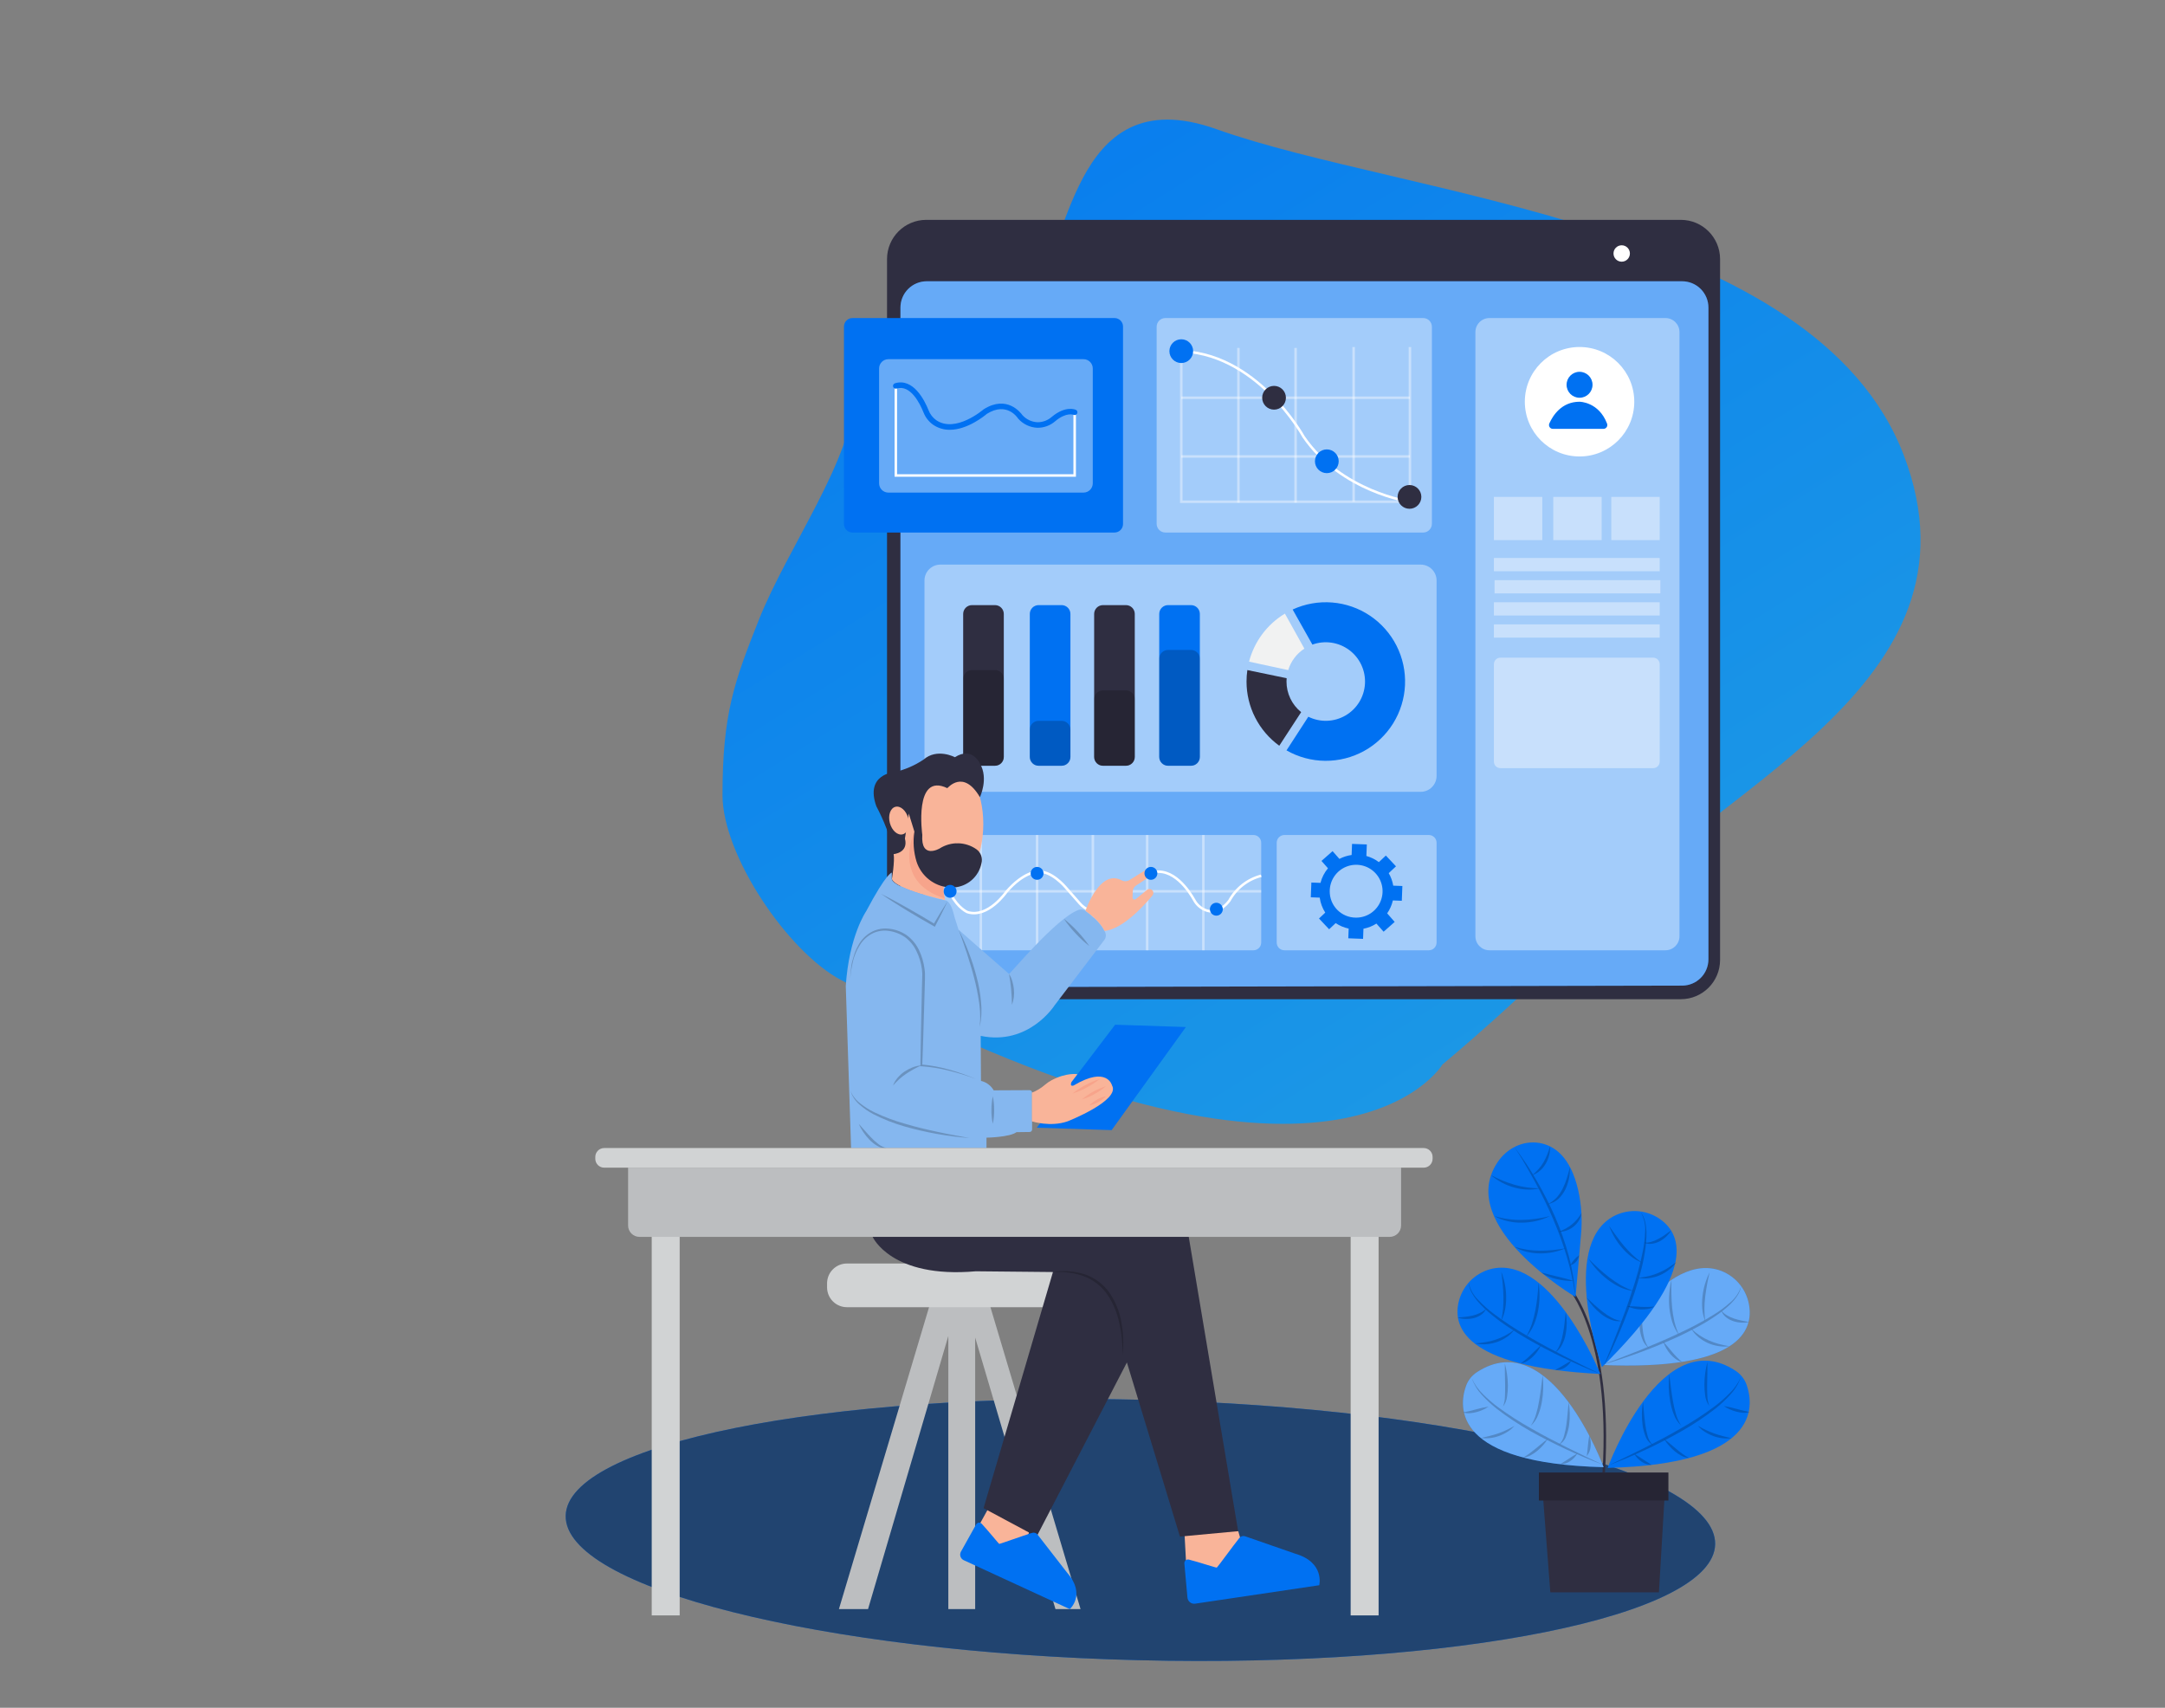 <?xml version="1.0" encoding="UTF-8"?> <svg xmlns="http://www.w3.org/2000/svg" width="866" height="683" viewBox="0 0 866 683" fill="none"><rect x="0" y="0" width="866" height="683" fill="#808080" stroke="none"/> <path d="M455.229 663.977C328.263 660.839 225.757 634.983 226.276 606.226C226.795 577.47 330.142 556.702 457.108 559.84C584.074 562.978 686.579 588.834 686.06 617.591C685.541 646.347 582.194 667.115 455.229 663.977Z" fill="#0071F2"></path> <path opacity="0.7" d="M455.229 663.977C328.263 660.839 225.757 634.983 226.276 606.226C226.795 577.47 330.142 556.702 457.108 559.84C584.074 562.978 686.579 588.834 686.06 617.591C685.541 646.347 582.194 667.115 455.229 663.977Z" fill="#30313A"></path> <path d="M761.527 182.086C796.921 274.864 682.647 315.883 633.744 372.212C613.764 395.226 576.962 425.751 576.962 425.751C576.962 425.751 534.727 497.244 336.5 392C315.179 380.774 289 342.095 289 318C289 285.5 293.687 272.745 303.5 248C315 219 341.5 183 341.5 158C341.5 131.515 367.5 138 367.5 105.5C367.5 73 336.193 140.866 412.5 111.5C428.769 105.32 426.563 30.259 486.565 51.655C561.729 78.458 726.133 89.308 761.527 182.086Z" fill="url(#paint0_linear_15_316)"></path> <path d="M668.51 104.66C666.699 104.66 665.23 103.192 665.23 101.38C665.23 99.569 666.699 98.1 668.51 98.1C670.322 98.1 671.79 99.569 671.79 101.38C671.79 103.192 670.322 104.66 668.51 104.66Z" fill="white"></path> <path d="M658.72 104.66C656.909 104.66 655.44 103.192 655.44 101.38C655.44 99.569 656.909 98.1 658.72 98.1C660.531 98.1 662 99.569 662 101.38C662 103.192 660.531 104.66 658.72 104.66Z" fill="white"></path> <path d="M370.51 87.93H672.33C681.001 87.93 688.03 94.959 688.03 103.63V383.92C688.03 392.591 681.001 399.62 672.33 399.62H370.51C361.839 399.62 354.81 392.591 354.81 383.92V103.63C354.81 94.959 361.839 87.93 370.51 87.93Z" fill="#2F2E41"></path> <path d="M370.76 394.81L672.87 394.19C675.657 394.185 678.327 393.074 680.296 391.102C682.264 389.129 683.37 386.457 683.37 383.67V123C683.369 121.612 683.093 120.237 682.558 118.956C682.023 117.675 681.24 116.513 680.253 115.536C679.267 114.559 678.097 113.786 676.811 113.264C675.525 112.741 674.148 112.478 672.76 112.49H370.7C367.912 112.49 365.237 113.597 363.265 115.568C361.292 117.538 360.183 120.212 360.18 123V384.29C360.18 385.676 360.454 387.049 360.986 388.33C361.519 389.61 362.299 390.772 363.282 391.75C364.266 392.728 365.432 393.501 366.716 394.026C367.999 394.552 369.373 394.818 370.76 394.81Z" fill="#0071F2"></path> <path opacity="0.4" d="M370.76 394.81L672.87 394.19C675.657 394.185 678.327 393.074 680.296 391.102C682.264 389.129 683.37 386.457 683.37 383.67V123C683.369 121.612 683.093 120.237 682.558 118.956C682.023 117.675 681.24 116.513 680.253 115.536C679.267 114.559 678.097 113.786 676.811 113.264C675.525 112.741 674.148 112.478 672.76 112.49H370.7C367.912 112.49 365.237 113.597 363.265 115.568C361.292 117.538 360.183 120.212 360.18 123V384.29C360.18 385.676 360.454 387.049 360.986 388.33C361.519 389.61 362.299 390.772 363.282 391.75C364.266 392.728 365.432 393.501 366.716 394.026C367.999 394.552 369.373 394.818 370.76 394.81Z" fill="white"></path> <path d="M648.68 104.66C646.868 104.66 645.4 103.192 645.4 101.38C645.4 99.569 646.868 98.1 648.68 98.1C650.491 98.1 651.96 99.569 651.96 101.38C651.96 103.192 650.491 104.66 648.68 104.66Z" fill="white"></path> <path opacity="0.4" d="M595.77 127.2H666.18C669.278 127.2 671.79 129.712 671.79 132.81V374.45C671.79 377.548 669.278 380.06 666.18 380.06H595.77C592.672 380.06 590.16 377.548 590.16 374.45V132.81C590.16 129.712 592.672 127.2 595.77 127.2Z" fill="white"></path> <path d="M631.82 182.56C619.73 182.56 609.93 172.76 609.93 160.67C609.93 148.581 619.73 138.78 631.82 138.78C643.909 138.78 653.71 148.581 653.71 160.67C653.71 172.76 643.909 182.56 631.82 182.56Z" fill="white"></path> <path d="M631.82 159.08C628.954 159.08 626.63 156.756 626.63 153.89C626.63 151.024 628.954 148.7 631.82 148.7C634.686 148.7 637.01 151.024 637.01 153.89C637.01 156.756 634.686 159.08 631.82 159.08Z" fill="#0071F2"></path> <path d="M641.38 171.52H621.15C620.893 171.522 620.64 171.459 620.413 171.338C620.187 171.217 619.994 171.041 619.853 170.826C619.712 170.611 619.626 170.365 619.605 170.109C619.584 169.852 619.627 169.595 619.73 169.36C621.14 166.2 624.64 160.67 631.82 160.67C631.82 160.67 639.47 160.67 642.82 169.4C642.913 169.635 642.947 169.889 642.919 170.14C642.891 170.391 642.803 170.632 642.661 170.841C642.519 171.05 642.328 171.221 642.105 171.339C641.881 171.458 641.633 171.52 641.38 171.52Z" fill="#0071F2"></path> <path opacity="0.4" d="M644.52 198.73H663.88V216.01H644.52V198.73Z" fill="white"></path> <path opacity="0.4" d="M597.56 223.16H663.88V228.46H597.56V223.16Z" fill="white"></path> <path opacity="0.4" d="M597.82 232.02H664.14V237.32H597.82V232.02Z" fill="white"></path> <path opacity="0.4" d="M597.56 240.87H663.88V246.17H597.56V240.87Z" fill="white"></path> <path opacity="0.4" d="M597.56 249.72H663.88V255.02H597.56V249.72Z" fill="white"></path> <path opacity="0.4" d="M600.16 263.03H661.28C662.716 263.03 663.88 264.194 663.88 265.63V304.61C663.88 306.046 662.716 307.21 661.28 307.21H600.16C598.724 307.21 597.56 306.046 597.56 304.61V265.63C597.56 264.194 598.724 263.03 600.16 263.03Z" fill="white"></path> <path opacity="0.4" d="M621.3 198.73H640.66V216.01H621.3V198.73Z" fill="white"></path> <path opacity="0.4" d="M597.56 198.73H616.92V216.01H597.56V198.73Z" fill="white"></path> <path opacity="0.4" d="M466.15 127.2H569.27C571.197 127.2 572.76 128.762 572.76 130.69V209.49C572.76 211.417 571.197 212.98 569.27 212.98H466.15C464.223 212.98 462.66 211.417 462.66 209.49V130.69C462.66 128.762 464.223 127.2 466.15 127.2Z" fill="white"></path> <path opacity="0.4" d="M563.97 138.79V200.66H472.51V138.79" stroke="white" stroke-miterlimit="10"></path> <path d="M563.97 200.66C563.97 200.66 536.57 196.79 521.42 174.66C521.42 174.66 502.42 140.04 470.42 140.47" stroke="white" stroke-miterlimit="10"></path> <path opacity="0.4" d="M541.46 138.79V200.66" stroke="white" stroke-miterlimit="10"></path> <path opacity="0.4" d="M518.24 139.15V201.02" stroke="white" stroke-miterlimit="10"></path> <path opacity="0.4" d="M495.37 139.15V201.02" stroke="white" stroke-miterlimit="10"></path> <path opacity="0.4" d="M563.97 159.08H472.51" stroke="white" stroke-miterlimit="10"></path> <path opacity="0.4" d="M563.97 182.56H472.51" stroke="white" stroke-miterlimit="10"></path> <path d="M340.99 127.2H445.81C447.688 127.2 449.21 128.722 449.21 130.6V209.58C449.21 211.458 447.688 212.98 445.81 212.98H340.99C339.112 212.98 337.59 211.458 337.59 209.58V130.6C337.59 128.722 339.112 127.2 340.99 127.2Z" fill="#0071F2"></path> <path opacity="0.4" d="M355.35 143.65H433.4C435.449 143.65 437.11 145.311 437.11 147.36V193.3C437.11 195.349 435.449 197.01 433.4 197.01H355.35C353.301 197.01 351.64 195.349 351.64 193.3V147.36C351.64 145.311 353.301 143.65 355.35 143.65Z" fill="white"></path> <path d="M429.87 164.91V190.17H358.33V154.33" stroke="white" stroke-miterlimit="10"></path> <path d="M379.92 171.89C387.06 171.89 393.92 166.22 394.76 165.51C402.76 160.51 407.04 167.08 407.22 167.36C407.261 167.421 407.308 167.478 407.36 167.53C408.32 168.591 409.48 169.451 410.775 170.06C412.069 170.669 413.471 171.016 414.9 171.08C417.544 171.129 420.111 170.192 422.1 168.45C426.54 164.72 429.38 165.89 429.4 165.9C429.665 166.025 429.969 166.039 430.245 165.939C430.52 165.84 430.745 165.635 430.87 165.37C430.995 165.105 431.009 164.801 430.909 164.525C430.81 164.25 430.605 164.025 430.34 163.9C430.18 163.82 426.27 162.07 420.68 166.75C419.106 168.127 417.082 168.881 414.99 168.87C412.698 168.761 410.541 167.751 408.99 166.06C408.28 165.06 402.78 157.83 393.49 163.68L393.36 163.78C393.25 163.87 382.24 173.32 374.51 168.06C373.107 167.062 372.031 165.67 371.42 164.06C369.82 160.06 365.3 151.06 357.98 153.29C357.841 153.333 357.713 153.402 357.601 153.495C357.489 153.587 357.397 153.701 357.329 153.829C357.261 153.957 357.22 154.097 357.206 154.241C357.192 154.386 357.207 154.531 357.25 154.67C357.293 154.808 357.362 154.937 357.455 155.049C357.547 155.161 357.661 155.253 357.789 155.321C357.917 155.389 358.057 155.43 358.202 155.444C358.346 155.458 358.491 155.443 358.63 155.4C364.21 153.68 368 161.46 369.38 164.89C370.153 166.905 371.507 168.645 373.27 169.89C375.229 171.222 377.551 171.921 379.92 171.89Z" fill="#0071F2"></path> <path opacity="0.4" d="M376.15 225.81H568.27C571.783 225.81 574.63 228.658 574.63 232.17V310.32C574.63 313.833 571.783 316.68 568.27 316.68H376.15C372.637 316.68 369.79 313.833 369.79 310.32V232.17C369.79 228.658 372.637 225.81 376.15 225.81Z" fill="white"></path> <path d="M514.66 271.25C514.66 271.68 514.6 272.13 514.6 272.57C514.598 274.92 515.124 277.241 516.138 279.361C517.152 281.481 518.629 283.346 520.46 284.82L511.71 298.25C507.652 295.31 504.348 291.45 502.071 286.986C499.794 282.522 498.608 277.581 498.61 272.57C498.614 271.038 498.724 269.507 498.94 267.99L514.66 271.25Z" fill="#2F2E41"></path> <path d="M499.62 264.62C501.711 256.591 506.857 249.697 513.96 245.41L521.75 259.41C518.652 261.425 516.362 264.466 515.28 268L499.62 264.62Z" fill="#F1F2F2"></path> <path d="M467.22 242.01H476.41C478.36 242.01 479.94 243.59 479.94 245.54V302.73C479.94 304.68 478.36 306.26 476.41 306.26H467.22C465.27 306.26 463.69 304.68 463.69 302.73V245.54C463.69 243.59 465.27 242.01 467.22 242.01Z" fill="#0071F2"></path> <path opacity="0.2" d="M467.22 259.94H476.41C478.36 259.94 479.94 261.52 479.94 263.47V302.72C479.94 304.67 478.36 306.25 476.41 306.25H467.22C465.27 306.25 463.69 304.67 463.69 302.72V263.47C463.69 261.52 465.27 259.94 467.22 259.94Z" fill="black"></path> <path d="M441.19 242.01H450.38C452.33 242.01 453.91 243.59 453.91 245.54V302.73C453.91 304.68 452.33 306.26 450.38 306.26H441.19C439.24 306.26 437.66 304.68 437.66 302.73V245.54C437.66 243.59 439.24 242.01 441.19 242.01Z" fill="#2F2E41"></path> <path opacity="0.2" d="M441.19 276.12H450.38C452.33 276.12 453.91 277.701 453.91 279.65V302.72C453.91 304.67 452.33 306.25 450.38 306.25H441.19C439.24 306.25 437.66 304.67 437.66 302.72V279.65C437.66 277.701 439.24 276.12 441.19 276.12Z" fill="black"></path> <path d="M415.45 242.01H424.64C426.59 242.01 428.17 243.59 428.17 245.54V302.73C428.17 304.68 426.59 306.26 424.64 306.26H415.45C413.5 306.26 411.92 304.68 411.92 302.73V245.54C411.92 243.59 413.5 242.01 415.45 242.01Z" fill="#0071F2"></path> <path opacity="0.2" d="M415.45 288.29H424.64C426.59 288.29 428.17 289.87 428.17 291.82V302.73C428.17 304.68 426.59 306.26 424.64 306.26H415.45C413.5 306.26 411.92 304.68 411.92 302.73V291.82C411.92 289.87 413.5 288.29 415.45 288.29Z" fill="black"></path> <path d="M388.8 242.01H397.99C399.94 242.01 401.52 243.59 401.52 245.54V302.73C401.52 304.68 399.94 306.26 397.99 306.26H388.8C386.85 306.26 385.27 304.68 385.27 302.73V245.54C385.27 243.59 386.85 242.01 388.8 242.01Z" fill="#2F2E41"></path> <path opacity="0.2" d="M388.8 267.99H397.99C399.94 267.99 401.52 269.57 401.52 271.52V302.73C401.52 304.68 399.94 306.26 397.99 306.26H388.8C386.85 306.26 385.27 304.68 385.27 302.73V271.52C385.27 269.57 386.85 267.99 388.8 267.99Z" fill="black"></path> <path opacity="0.4" d="M513.78 333.95H571.53C573.242 333.95 574.63 335.338 574.63 337.05V376.96C574.63 378.672 573.242 380.06 571.53 380.06H513.78C512.068 380.06 510.68 378.672 510.68 376.96V337.05C510.68 335.338 512.068 333.95 513.78 333.95Z" fill="white"></path> <path opacity="0.4" d="M372.89 333.95H501.38C503.092 333.95 504.48 335.338 504.48 337.05V376.96C504.48 378.672 503.092 380.06 501.38 380.06H372.89C371.178 380.06 369.79 378.672 369.79 376.96V337.05C369.79 335.338 371.178 333.95 372.89 333.95Z" fill="white"></path> <path d="M504.48 350.26C501.796 350.959 499.283 352.2 497.095 353.906C494.908 355.612 493.092 357.747 491.76 360.18C491.76 360.18 486.28 368.18 479.51 362.31C478.786 361.659 478.181 360.888 477.72 360.03C475.8 356.58 469.23 346.32 460.35 349.08C460.35 349.08 452.8 349.79 448.35 358.29C448.35 358.29 443.69 367.06 436.02 364.2C434.389 363.565 432.943 362.534 431.81 361.2L426.16 354.77C426.16 354.77 420.49 348.05 415.06 348.64C415.06 348.64 409.51 348.59 402.54 356.7C402.54 356.7 395.22 367.38 386.96 364.79C386.96 364.79 383.21 363.21 380.41 357.79C380.051 357.073 379.654 356.375 379.22 355.7C377.59 353.23 373.67 347.94 369.86 347.84" stroke="white" stroke-miterlimit="10"></path> <path opacity="0.4" d="M504.48 356.48H369.8" stroke="white" stroke-miterlimit="10"></path> <path opacity="0.4" d="M481.35 333.95V380.06" stroke="white" stroke-miterlimit="10"></path> <path opacity="0.4" d="M458.87 333.95V380.06" stroke="white" stroke-miterlimit="10"></path> <path opacity="0.4" d="M437.14 333.95V380.06" stroke="white" stroke-miterlimit="10"></path> <path opacity="0.4" d="M414.84 333.95V380.06" stroke="white" stroke-miterlimit="10"></path> <path opacity="0.4" d="M392.33 333.95V380.06" stroke="white" stroke-miterlimit="10"></path> <path d="M527.89 359L524.32 358.87L524.55 352.96L528.19 353.1C528.742 350.954 529.767 348.958 531.19 347.26L528.59 344.32L533.03 340.41L535.76 343.51C537.287 342.71 538.942 342.182 540.65 341.95L540.82 337.51L546.73 337.73L546.55 342.34C548.357 342.837 550.054 343.672 551.55 344.8L554.34 342.17L558.4 346.48L555.49 349.21C556.384 350.757 556.996 352.45 557.3 354.21L560.95 354.35L560.72 360.26L557.15 360.12C556.725 361.969 555.951 363.721 554.87 365.28L557.87 368.72L553.44 372.63L550.57 369.38C548.985 370.388 547.224 371.087 545.38 371.44L545.23 375.49L539.32 375.27L539.47 371.38C537.613 370.989 535.847 370.246 534.27 369.19L531.65 371.65L527.6 367.35L530.1 364.99C528.937 363.177 528.183 361.133 527.89 359ZM542.26 367C544.359 367.04 546.421 366.454 548.186 365.317C549.95 364.18 551.336 362.543 552.167 360.615C552.998 358.688 553.236 356.557 552.851 354.493C552.466 352.43 551.475 350.528 550.005 349.03C548.535 347.531 546.652 346.504 544.597 346.08C542.541 345.656 540.406 345.853 538.463 346.647C536.519 347.441 534.857 348.795 533.686 350.537C532.516 352.28 531.89 354.331 531.89 356.43C531.877 357.805 532.135 359.169 532.649 360.444C533.163 361.72 533.923 362.881 534.886 363.863C535.849 364.844 536.996 365.627 538.261 366.165C539.526 366.703 540.885 366.987 542.26 367Z" fill="#0071F2"></path> <path d="M395.39 520.15L432.22 643.54H422.18L390.07 534.95V643.54H379.33V534.32L347.22 643.54H335.57L372.41 520.15H395.39Z" fill="#BCBEC0"></path> <path d="M439.72 367.15C438.295 367.15 437.14 365.995 437.14 364.57C437.14 363.145 438.295 361.99 439.72 361.99C441.145 361.99 442.3 363.145 442.3 364.57C442.3 365.995 441.145 367.15 439.72 367.15Z" fill="#0071F2"></path> <path d="M540.26 490.21H551.44V646.07H540.26V490.21Z" fill="#D1D3D4"></path> <path d="M260.69 490.21H271.87V646.07H260.69V490.21Z" fill="#D1D3D4"></path> <path d="M474.36 410.75L446.05 409.83L414.71 451.02L444.66 451.98L474.36 410.75Z" fill="#0071F2"></path> <path d="M356.76 351.59C358.29 355.73 378.12 360.1 378.12 360.1C378.04 359.84 377.95 359.57 377.88 359.32C377.481 357.784 377.329 356.194 377.43 354.61C371.947 349.631 368.422 342.858 367.49 335.51C367.11 333.086 367.002 330.628 367.17 328.18L362.04 319.97L353.21 320.79L359.35 336.5L357.46 341.58C357.96 344.48 356.76 351.59 356.76 351.59Z" fill="#F9B499"></path> <path d="M377.87 359.32C377.471 357.784 377.319 356.194 377.42 354.61C371.937 349.631 368.412 342.858 367.48 335.51L365.77 332.61C365.77 332.61 356.3 352.43 377.87 359.32Z" fill="#F7A48B"></path> <path d="M392.28 414.29C411.52 418.29 421.8 402.13 421.8 402.13L441.76 375.89C442.06 375.496 442.255 375.032 442.325 374.542C442.395 374.052 442.338 373.552 442.16 373.09C440.7 369.3 436.31 365.82 434.16 364.31C433.769 364.028 433.316 363.845 432.839 363.775C432.362 363.705 431.875 363.752 431.42 363.91C422.36 367.24 403.93 389.72 403.59 389.5C403.25 389.28 383.41 371.79 383.41 371.79L381.75 366.59C380.22 359.74 378.09 360.1 378.09 360.1C378.09 360.1 357.55 355.49 356.72 351.6V349C356.72 349 354.72 348.88 346.45 364.47C346.45 364.47 339.6 374.38 338.31 394.34L340.43 459.15H394.6V455C394.6 455 403.89 454.84 406.6 452.8L411.84 452.73C412.105 452.73 412.36 452.625 412.547 452.437C412.735 452.25 412.84 451.995 412.84 451.73V437C412.84 436.735 412.735 436.48 412.547 436.293C412.36 436.105 412.105 436 411.84 436L397.48 436.07C396.937 435.124 396.205 434.3 395.329 433.649C394.453 432.999 393.453 432.536 392.39 432.29L392.28 414.29Z" fill="#85B7EF"></path> <path opacity="0.2" d="M425.57 367.5C426.968 369.565 428.533 371.512 430.25 373.32C431.937 375.169 433.78 376.869 435.76 378.4C432.93 374.285 429.506 370.612 425.6 367.5H425.57Z" fill="black"></path> <path opacity="0.2" d="M403.61 389.5C403.96 391.6 404.28 393.62 404.46 395.67C404.56 396.67 404.63 397.72 404.67 398.75C404.71 399.78 404.73 400.82 404.79 401.89C405.531 399.867 405.791 397.7 405.55 395.56C405.454 394.495 405.246 393.442 404.93 392.42C404.639 391.386 404.194 390.401 403.61 389.5Z" fill="black"></path> <path opacity="0.2" d="M383.43 371.79C384.01 373.37 384.61 374.94 385.14 376.53C385.67 378.12 386.26 379.7 386.77 381.29C387.77 384.49 388.77 387.68 389.61 390.93C390.465 394.159 391.133 397.434 391.61 400.74C391.76 401.56 391.82 402.39 391.9 403.22C391.994 404.05 392.045 404.885 392.05 405.72C392.05 406.56 392.14 407.4 392.05 408.23C391.96 409.06 391.93 409.9 391.89 410.75C392.593 407.432 392.768 404.023 392.41 400.65C392.108 397.271 391.513 393.925 390.63 390.65C389.787 387.378 388.752 384.16 387.53 381.01C386.352 377.856 384.983 374.777 383.43 371.79Z" fill="black"></path> <path opacity="0.2" d="M379.02 360.46C378.027 361.993 377.06 363.537 376.12 365.09C375.19 366.66 374.24 368.21 373.33 369.78L373.99 369.6C370.47 367.44 366.9 365.36 363.31 363.32C361.52 362.32 359.7 361.32 357.88 360.32C356.06 359.32 354.23 358.4 352.37 357.48C354.08 358.65 355.8 359.8 357.55 360.89C359.3 361.98 361.03 363.11 362.8 364.17C366.34 366.31 369.89 368.4 373.5 370.41L373.94 370.65L374.16 370.23C375.01 368.62 375.82 366.99 376.65 365.37C377.48 363.75 378.26 362.12 379.02 360.46Z" fill="black"></path> <path opacity="0.2" d="M397.12 438.45C396.735 440.261 396.55 442.109 396.57 443.96C396.545 445.811 396.729 447.66 397.12 449.47C397.511 447.66 397.695 445.811 397.67 443.96C397.69 442.109 397.505 440.261 397.12 438.45Z" fill="black"></path> <path opacity="0.2" d="M390.33 431.53C386.874 430.039 383.319 428.789 379.69 427.79C376.056 426.757 372.333 426.067 368.57 425.73L368.91 426.1C369.1 420.96 369.3 415.82 369.43 410.68L369.89 395.24L369.99 391.39V389.45C369.99 388.76 369.9 388.12 369.81 387.45C369.478 384.835 368.721 382.292 367.57 379.92C366.425 377.523 364.687 375.458 362.52 373.92C360.301 372.444 357.738 371.569 355.08 371.38C352.686 371.184 350.29 371.733 348.22 372.95C346.189 374.154 344.517 375.881 343.38 377.95C342.796 378.953 342.304 380.008 341.91 381.1C341.54 382.19 341.24 383.31 340.91 384.43C340.58 385.55 340.48 386.7 340.35 387.84L340.08 391.28L340.51 387.86C340.68 386.73 340.96 385.62 341.19 384.5C341.42 383.38 341.84 382.31 342.24 381.25C342.666 380.206 343.184 379.202 343.79 378.25C344.923 376.304 346.552 374.692 348.51 373.58C350.452 372.499 352.677 372.032 354.89 372.24C357.394 372.475 359.8 373.331 361.89 374.73C363.918 376.198 365.536 378.16 366.59 380.43C367.699 382.686 368.432 385.108 368.76 387.6C368.847 388.217 368.9 388.838 368.92 389.46L368.87 391.38L368.77 395.23L368.43 410.66C368.3 415.8 368.23 420.94 368.16 426.09V426.44H368.51C372.238 426.702 375.935 427.291 379.56 428.2C383.214 429.09 386.811 430.202 390.33 431.53Z" fill="black"></path> <path opacity="0.2" d="M368.55 426.1C367.34 426.184 366.15 426.45 365.02 426.89C363.885 427.329 362.802 427.893 361.79 428.57C360.782 429.259 359.87 430.079 359.08 431.01C358.281 431.929 357.651 432.982 357.22 434.12C358.05 433.25 358.81 432.37 359.69 431.61C360.551 430.839 361.463 430.128 362.42 429.48C364.361 428.178 366.412 427.047 368.55 426.1Z" fill="black"></path> <path opacity="0.2" d="M387.89 455.14C385.71 454.76 383.53 454.39 381.36 453.96C379.19 453.53 377.03 453.13 374.87 452.65C370.56 451.72 366.26 450.72 362.05 449.44C357.817 448.269 353.695 446.729 349.73 444.84C347.757 443.899 345.898 442.734 344.19 441.37C342.42 440.055 341.038 438.286 340.19 436.25C340.849 438.399 342.104 440.317 343.81 441.78C345.495 443.257 347.344 444.535 349.32 445.59C353.297 447.627 357.464 449.271 361.76 450.5C366.04 451.719 370.379 452.72 374.76 453.5C379.105 454.275 383.488 454.822 387.89 455.14Z" fill="black"></path> <path opacity="0.2" d="M343.52 449.47C344.01 450.657 344.627 451.786 345.36 452.84C346.082 453.908 346.895 454.912 347.79 455.84C348.694 456.781 349.723 457.592 350.85 458.25C351.967 458.972 353.297 459.29 354.62 459.15C353.411 458.868 352.283 458.314 351.32 457.53C350.342 456.785 349.425 455.963 348.58 455.07C346.83 453.3 345.24 451.37 343.52 449.47Z" fill="black"></path> <path d="M412.76 448.48C412.76 448.48 420.17 450.86 427.01 448.48C427.01 448.48 448.21 440.17 444.82 434.12C444.82 434.12 442.9 426.12 429.47 434.12C429.47 434.12 427.79 434.8 428.56 432.79L430.98 429.61C430.98 429.61 426.65 428.84 420.58 432.06C419.652 432.562 418.781 433.162 417.98 433.85C416.437 435.197 414.671 436.263 412.76 437V448.48Z" fill="#F9B499"></path> <path d="M439.91 431.53C437.927 432.144 436.011 432.954 434.19 433.95C432.35 434.905 430.611 436.044 429 437.35C430.982 436.739 432.896 435.925 434.71 434.92C436.553 433.969 438.296 432.833 439.91 431.53Z" fill="#F7A48B"></path> <path d="M442.33 434.44C438.822 435.539 435.568 437.327 432.76 439.7C434.523 439.178 436.221 438.457 437.82 437.55C439.435 436.686 440.948 435.643 442.33 434.44Z" fill="#F7A48B"></path> <path d="M442.33 438.45C441.076 438.707 439.87 439.162 438.76 439.8C437.641 440.406 436.628 441.189 435.76 442.12C438.272 441.57 440.567 440.294 442.36 438.45H442.33Z" fill="#F7A48B"></path> <path d="M459.06 347.43L451.85 351.95C451.364 352.253 450.806 352.421 450.233 352.439C449.661 352.456 449.094 352.322 448.59 352.05C439.85 347.4 434.18 364.31 434.18 364.31C440.3 368.49 441.78 372.31 441.78 372.31C449.4 371.63 458.36 361.31 461.01 358.11C461.233 357.834 461.355 357.49 461.355 357.135C461.355 356.78 461.233 356.436 461.01 356.16C460.881 355.993 460.72 355.855 460.537 355.752C460.353 355.649 460.151 355.584 459.941 355.562C459.732 355.54 459.52 355.56 459.319 355.621C459.118 355.683 458.931 355.784 458.77 355.92L454.34 359.59C454.219 359.691 454.072 359.755 453.915 359.774C453.759 359.793 453.6 359.765 453.459 359.695C453.318 359.625 453.2 359.516 453.12 359.38C453.041 359.244 453.002 359.087 453.01 358.93L453.12 356.41C453.142 355.964 453.27 355.529 453.492 355.141C453.715 354.754 454.026 354.424 454.4 354.18L460.76 350C460.936 349.886 461.086 349.738 461.203 349.564C461.32 349.391 461.401 349.195 461.44 348.99C461.479 348.784 461.476 348.573 461.432 348.368C461.387 348.164 461.301 347.971 461.18 347.8C460.943 347.476 460.59 347.256 460.195 347.187C459.799 347.118 459.393 347.205 459.06 347.43Z" fill="#F9B499"></path> <path d="M495.3 612.38L497.12 618.66L488.24 631.56L475.33 627.03L474.38 624.02L473.75 612.38H495.3Z" fill="#F9B499"></path> <path d="M433.62 505.33H338.76C336.657 505.33 334.64 506.166 333.153 507.653C331.665 509.14 330.83 511.157 330.83 513.26V514.88C330.833 516.982 331.669 518.996 333.156 520.481C334.643 521.966 336.659 522.8 338.76 522.8H433.66V505.33H433.62Z" fill="#D1D3D4"></path> <path d="M560.43 467H251.24V490.13C251.24 491.337 251.719 492.494 252.573 493.347C253.426 494.201 254.583 494.68 255.79 494.68H555.88C556.478 494.68 557.069 494.562 557.621 494.334C558.173 494.105 558.675 493.77 559.097 493.347C559.52 492.925 559.855 492.423 560.084 491.871C560.312 491.319 560.43 490.728 560.43 490.13V467Z" fill="#BCBEC0"></path> <path d="M380.23 353.8C373.001 353.8 367.14 342.952 367.14 329.57C367.14 316.188 373.001 305.34 380.23 305.34C387.459 305.34 393.32 316.188 393.32 329.57C393.32 342.952 387.459 353.8 380.23 353.8Z" fill="#F9B499"></path> <path d="M391.96 318.82C391.96 318.82 395.54 311.39 391.96 305.34C391.96 305.34 388.88 298.43 381.96 302.84C381.96 302.84 374.87 299.06 369.44 303.78C365.921 306.14 362 307.835 357.87 308.78C357.87 308.78 345.87 309.49 350.55 322.48C350.55 322.48 356.46 333.34 357.4 341.6C357.4 341.6 363.48 341.16 361.97 335.36L363.51 325.36L365.76 332.6C365.138 336.614 365.432 340.716 366.62 344.6C367.527 347.425 369.254 349.916 371.582 351.756C373.909 353.596 376.732 354.701 379.69 354.93C380.313 354.965 380.937 354.965 381.56 354.93C384.185 354.755 386.681 353.726 388.667 352C390.653 350.274 392.02 347.945 392.56 345.37C392.859 344.327 392.827 343.217 392.469 342.192C392.11 341.168 391.444 340.28 390.56 339.65C388.426 338.156 385.898 337.325 383.293 337.263C380.688 337.201 378.123 337.909 375.92 339.3C375.92 339.3 368.24 343.9 368.92 333.87C368.92 333.87 365.39 308.72 378.92 315.21C379.06 315.23 385.27 307.41 391.96 318.82Z" fill="#2F2E41"></path> <path d="M383 337.11C380.299 337.11 378.11 335.418 378.11 333.33C378.11 331.242 380.299 329.55 383 329.55C385.701 329.55 387.89 331.242 387.89 333.33C387.89 335.418 385.701 337.11 383 337.11Z" fill="#F9B499"></path> <path d="M355.947 329.164C355.133 326.126 356.115 323.224 358.14 322.681C360.165 322.138 362.466 324.161 363.281 327.198C364.095 330.236 363.113 333.138 361.088 333.681C359.063 334.224 356.762 332.201 355.947 329.164Z" fill="#F9B499"></path> <path d="M396.25 601.63L390.07 612.84L402.82 622.11L411.47 613.49L412.47 604.15L396.25 601.63Z" fill="#F9B499"></path> <path d="M393.42 603.18L414.64 614.54L450.76 544.9L471.98 614.54L495.26 612.38L475.5 494.69H349.07C349.07 494.69 356.46 511.43 390.33 508.44L421.18 508.74L393.42 603.18Z" fill="#2F2E41"></path> <path opacity="0.2" d="M449.01 541.91C449.507 537.685 449.382 533.409 448.64 529.22C447.938 524.969 446.354 520.912 443.99 517.31C441.52 513.717 437.957 511.017 433.83 509.61C429.736 508.352 425.407 508.054 421.18 508.74C422.24 508.74 423.29 508.74 424.34 508.74C425.39 508.74 426.45 508.8 427.48 508.99L429.03 509.19L430.56 509.52C431.073 509.62 431.577 509.757 432.07 509.93C432.56 510.1 433.07 510.22 433.54 510.42C437.429 511.881 440.767 514.516 443.09 517.96C445.382 521.426 446.969 525.31 447.76 529.39C448.229 531.436 448.563 533.51 448.76 535.6C448.968 537.697 449.052 539.804 449.01 541.91Z" fill="black"></path> <path d="M385.52 624L427.92 643.55C427.92 643.55 434.49 637.76 426.92 629.07L415 613.72C414.753 613.411 414.419 613.182 414.042 613.063C413.664 612.944 413.26 612.939 412.88 613.05C409.22 614.17 400.33 617.39 399.69 617.48C399.56 617.48 395.17 612.08 392.69 609.42C392.541 609.258 392.355 609.133 392.148 609.057C391.942 608.981 391.72 608.955 391.501 608.981C391.282 609.008 391.073 609.086 390.89 609.209C390.707 609.332 390.556 609.497 390.45 609.69L384.37 620.58C384.206 620.877 384.106 621.205 384.076 621.543C384.046 621.881 384.086 622.221 384.194 622.542C384.302 622.864 384.476 623.16 384.704 623.41C384.932 623.661 385.21 623.862 385.52 624Z" fill="#0071F2"></path> <path d="M478.04 641.38L527.7 634C527.7 634 530.02 624.82 518.02 621.36L498.07 614.43C497.667 614.286 497.23 614.27 496.818 614.385C496.407 614.499 496.04 614.739 495.77 615.07C493.19 618.27 487.26 626.5 486.72 626.95C486.55 627.1 479.41 624.71 475.58 623.75C475.35 623.69 475.109 623.687 474.877 623.741C474.646 623.796 474.431 623.905 474.251 624.06C474.071 624.216 473.931 624.412 473.844 624.633C473.757 624.855 473.725 625.094 473.75 625.33L474.97 638.88C474.997 639.25 475.099 639.61 475.27 639.939C475.441 640.268 475.678 640.558 475.965 640.793C476.253 641.027 476.585 641.2 476.942 641.301C477.299 641.402 477.672 641.429 478.04 641.38Z" fill="#0071F2"></path> <path d="M241.68 459.15H569.48C571.446 459.15 573.04 460.744 573.04 462.71V463.44C573.04 465.406 571.446 467 569.48 467H241.68C239.714 467 238.12 465.406 238.12 463.44V462.71C238.12 460.744 239.714 459.15 241.68 459.15Z" fill="#D1D3D4"></path> <path d="M563.79 203.48C561.167 203.48 559.04 201.353 559.04 198.73C559.04 196.107 561.167 193.98 563.79 193.98C566.413 193.98 568.54 196.107 568.54 198.73C568.54 201.353 566.413 203.48 563.79 203.48Z" fill="#2F2E41"></path> <path d="M509.62 163.83C506.997 163.83 504.87 161.703 504.87 159.08C504.87 156.457 506.997 154.33 509.62 154.33C512.243 154.33 514.37 156.457 514.37 159.08C514.37 161.703 512.243 163.83 509.62 163.83Z" fill="#2F2E41"></path> <path d="M472.51 145.19C469.887 145.19 467.76 143.063 467.76 140.44C467.76 137.817 469.887 135.69 472.51 135.69C475.133 135.69 477.26 137.817 477.26 140.44C477.26 143.063 475.133 145.19 472.51 145.19Z" fill="#0071F2"></path> <path d="M530.73 189.23C528.107 189.23 525.98 187.103 525.98 184.48C525.98 181.857 528.107 179.73 530.73 179.73C533.353 179.73 535.48 181.857 535.48 184.48C535.48 187.103 533.353 189.23 530.73 189.23Z" fill="#0071F2"></path> <path d="M517.06 243.77C521.998 241.496 527.437 240.53 532.856 240.964C538.275 241.398 543.491 243.218 548.004 246.249C552.516 249.28 556.174 253.42 558.626 258.272C561.077 263.124 562.24 268.525 562.003 273.956C561.766 279.387 560.137 284.666 557.272 289.286C554.406 293.905 550.402 297.711 545.642 300.337C540.882 302.963 535.527 304.322 530.091 304.282C524.655 304.242 519.321 302.805 514.6 300.11L523.33 286.65C525.658 287.803 528.235 288.361 530.832 288.274C533.428 288.187 535.963 287.457 538.208 286.15C540.453 284.843 542.339 283 543.697 280.785C545.055 278.57 545.843 276.053 545.989 273.459C546.136 270.865 545.637 268.276 544.537 265.922C543.437 263.568 541.771 261.524 539.687 259.973C537.603 258.421 535.167 257.41 532.597 257.031C530.027 256.652 527.403 256.916 524.96 257.8L517.06 243.77Z" fill="#0071F2"></path> <path d="M486.54 366.21C485.115 366.21 483.96 365.055 483.96 363.63C483.96 362.205 485.115 361.05 486.54 361.05C487.965 361.05 489.12 362.205 489.12 363.63C489.12 365.055 487.965 366.21 486.54 366.21Z" fill="#0071F2"></path> <path d="M460.36 351.87C458.935 351.87 457.78 350.715 457.78 349.29C457.78 347.865 458.935 346.71 460.36 346.71C461.785 346.71 462.94 347.865 462.94 349.29C462.94 350.715 461.785 351.87 460.36 351.87Z" fill="#0071F2"></path> <path d="M414.84 351.87C413.415 351.87 412.26 350.715 412.26 349.29C412.26 347.865 413.415 346.71 414.84 346.71C416.265 346.71 417.42 347.865 417.42 349.29C417.42 350.715 416.265 351.87 414.84 351.87Z" fill="#0071F2"></path> <path d="M380.05 359.06C378.625 359.06 377.47 357.905 377.47 356.48C377.47 355.055 378.625 353.9 380.05 353.9C381.475 353.9 382.63 355.055 382.63 356.48C382.63 357.905 381.475 359.06 380.05 359.06Z" fill="#0071F2"></path> <path d="M640.62 545.9C640.62 545.9 664 500.8 687.38 507.9C690.455 508.86 693.213 510.637 695.358 513.041C697.503 515.445 698.955 518.386 699.56 521.55C701.55 532 696.08 548.28 640.62 545.9Z" fill="#0071F2"></path> <path opacity="0.4" d="M640.62 545.9C640.62 545.9 664 500.8 687.38 507.9C690.455 508.86 693.213 510.637 695.358 513.041C697.503 515.445 698.955 518.386 699.56 521.55C701.55 532 696.08 548.28 640.62 545.9Z" fill="white"></path> <path opacity="0.2" d="M640.62 545.9C645.9 544.43 651.09 542.68 656.23 540.79C661.37 538.9 666.43 536.79 671.42 534.52C673.91 533.35 676.35 532.11 678.77 530.81C681.201 529.528 683.561 528.116 685.84 526.58C688.142 525.063 690.304 523.342 692.3 521.44C694.2 519.49 696.01 517.18 696.46 514.44C695.624 517.039 694.045 519.336 691.92 521.05C689.888 522.848 687.699 524.461 685.38 525.87C680.744 528.73 675.927 531.285 670.96 533.52C666.04 535.87 660.96 537.95 655.96 540.01C653.43 541.01 650.88 542.01 648.33 543.01C645.78 544.01 643.19 544.94 640.62 545.9Z" fill="black"></path> <path opacity="0.2" d="M683.84 508.87C682.334 511.877 681.372 515.127 681 518.47C680.808 520.13 680.777 521.804 680.91 523.47C681.06 525.152 681.454 526.802 682.08 528.37C681.873 526.735 681.77 525.088 681.77 523.44C681.77 521.8 681.89 520.18 682.09 518.55C682.29 516.92 682.54 515.31 682.83 513.7C683.12 512.09 683.46 510.5 683.84 508.87Z" fill="black"></path> <path opacity="0.2" d="M688.54 524.21C688.898 525.245 689.552 526.153 690.42 526.82C691.274 527.502 692.242 528.026 693.28 528.37C694.302 528.709 695.365 528.91 696.44 528.97C696.97 528.97 697.51 528.97 698.04 528.97C698.57 528.97 699.09 528.85 699.61 528.74C699.09 528.6 698.61 528.52 698.06 528.43L696.55 528.14C695.563 527.93 694.588 527.666 693.63 527.35C692.684 527.038 691.772 526.63 690.91 526.13C690.023 525.619 689.223 524.971 688.54 524.21Z" fill="black"></path> <path opacity="0.2" d="M668.61 511.85C667.673 515.549 667.385 519.383 667.76 523.18C667.964 525.084 668.356 526.963 668.93 528.79C669.529 530.607 670.417 532.316 671.56 533.85C670.805 532.142 670.2 530.372 669.75 528.56C669.349 526.749 669.052 524.916 668.86 523.07C668.68 521.22 668.6 519.36 668.56 517.49C668.52 515.62 668.53 513.75 668.61 511.85Z" fill="black"></path> <path opacity="0.2" d="M676.52 531.43C677.263 532.704 678.232 533.833 679.38 534.76C680.521 535.718 681.79 536.512 683.15 537.12C684.505 537.721 685.934 538.138 687.4 538.36C688.128 538.478 688.863 538.541 689.6 538.55C690.332 538.546 691.063 538.503 691.79 538.42C690.35 538.15 688.95 537.9 687.58 537.52C686.21 537.161 684.872 536.689 683.58 536.11C682.29 535.554 681.052 534.885 679.88 534.11C678.683 533.317 677.559 532.42 676.52 531.43Z" fill="black"></path> <path opacity="0.2" d="M656.71 522.54C655.896 525.353 655.621 528.295 655.9 531.21C656.018 532.688 656.355 534.141 656.9 535.52C657.399 536.925 658.287 538.16 659.46 539.08C658.643 537.924 658.049 536.625 657.71 535.25C657.356 533.89 657.121 532.501 657.01 531.1C656.87 529.7 656.81 528.28 656.78 526.85L656.71 522.54Z" fill="black"></path> <path opacity="0.2" d="M665.35 536.63C665.612 537.539 665.992 538.409 666.48 539.22C666.945 540.042 667.491 540.816 668.11 541.53C668.726 542.251 669.424 542.899 670.19 543.46C670.957 544.039 671.835 544.455 672.77 544.68C671.385 543.502 670.104 542.207 668.94 540.81C667.76 539.45 666.64 538 665.35 536.63Z" fill="black"></path> <path d="M665.94 596.71L663.57 636.85H620.13L617.06 596.71H665.94Z" fill="#2F2E41"></path> <path d="M627.45 514.78C627.45 514.78 644.92 533.43 641.5 588.92" stroke="#2F2E41" stroke-miterlimit="10"></path> <path d="M640.14 549.5C640.14 549.5 621.03 502.43 597.09 507.36C593.94 508.031 591.03 509.544 588.672 511.739C586.314 513.933 584.596 516.726 583.7 519.82C580.76 530 584.7 546.74 640.14 549.5Z" fill="#0071F2"></path> <path d="M640.76 546.75C640.76 546.75 623.83 498.86 645.02 486.66C647.823 485.074 651.003 484.279 654.222 484.358C657.441 484.437 660.579 485.388 663.3 487.11C672.22 492.77 680.38 507.91 640.76 546.75Z" fill="#0071F2"></path> <path opacity="0.2" d="M641.11 547.13C643.64 542.28 645.92 537.3 648.06 532.25C650.2 527.2 652.11 522.08 653.86 516.88C654.707 514.267 655.48 511.633 656.18 508.98C656.909 506.33 657.493 503.643 657.93 500.93C658.4 498.212 658.62 495.458 658.59 492.7C658.47 489.98 658.03 487.08 656.33 484.88C657.658 487.265 658.256 489.988 658.05 492.71C657.957 495.424 657.622 498.125 657.05 500.78C655.968 506.121 654.538 511.385 652.77 516.54C651.12 521.73 649.19 526.84 647.22 531.94C646.22 534.49 645.22 537.02 644.22 539.55C643.22 542.08 642.17 544.61 641.11 547.13Z" fill="black"></path> <path opacity="0.2" d="M643.64 490.28C644.806 493.435 646.519 496.36 648.7 498.92C649.791 500.204 651.003 501.38 652.32 502.43C653.646 503.471 655.118 504.31 656.69 504.92C655.357 503.952 654.084 502.904 652.88 501.78C651.72 500.63 650.59 499.46 649.54 498.21C648.49 496.96 647.48 495.66 646.54 494.34C645.6 493.02 644.57 491.67 643.64 490.28Z" fill="black"></path> <path opacity="0.2" d="M657.66 497C658.659 497.449 659.768 497.595 660.85 497.42C661.93 497.269 662.976 496.93 663.94 496.42C664.885 495.905 665.759 495.27 666.54 494.53C666.92 494.15 667.27 493.75 667.62 493.35C667.97 492.95 668.25 492.49 668.52 492.04C668.07 492.33 667.65 492.65 667.24 492.96L665.99 493.86C665.167 494.442 664.308 494.973 663.42 495.45C662.546 495.931 661.624 496.319 660.67 496.61C659.693 496.894 658.677 497.025 657.66 497Z" fill="black"></path> <path opacity="0.2" d="M635.4 503.43C637.456 506.644 640.059 509.473 643.09 511.79C644.613 512.954 646.252 513.96 647.98 514.79C649.715 515.596 651.569 516.116 653.47 516.33C651.708 515.709 650.002 514.939 648.37 514.03C646.773 513.09 645.233 512.054 643.76 510.93C642.28 509.8 640.87 508.59 639.48 507.34C638.09 506.09 636.76 504.78 635.4 503.43Z" fill="black"></path> <path opacity="0.2" d="M655.09 511C656.532 511.338 658.024 511.405 659.49 511.2C660.957 511.033 662.395 510.663 663.76 510.1C665.13 509.528 666.415 508.771 667.58 507.85C668.167 507.399 668.719 506.905 669.23 506.37C669.73 505.83 670.23 505.27 670.63 504.69C669.45 505.55 668.31 506.41 667.09 507.14C663.476 509.417 659.352 510.757 655.09 511.04V511Z" fill="black"></path> <path opacity="0.2" d="M634.68 519C636.177 521.516 638.134 523.728 640.45 525.52C641.609 526.444 642.896 527.195 644.27 527.75C645.639 528.342 647.145 528.539 648.62 528.32C647.214 528.126 645.857 527.667 644.62 526.97C643.382 526.305 642.207 525.528 641.11 524.65C639.99 523.8 638.91 522.87 637.85 521.92L634.68 519Z" fill="black"></path> <path opacity="0.2" d="M650.87 522.38C651.714 522.804 652.607 523.119 653.53 523.32C654.45 523.535 655.387 523.666 656.33 523.71C657.281 523.748 658.234 523.681 659.17 523.51C660.11 523.354 661.011 523.014 661.82 522.51C660.011 522.714 658.188 522.764 656.37 522.66C654.57 522.55 652.76 522.38 650.87 522.38Z" fill="black"></path> <g opacity="0.2"> <path d="M640.14 549.5C637.67 548.31 635.2 547.13 632.76 545.9C630.32 544.67 627.87 543.48 625.44 542.22C620.59 539.71 615.76 537.16 611.08 534.37C606.336 531.671 601.773 528.664 597.42 525.37C595.243 523.747 593.212 521.937 591.35 519.96C589.392 518.06 588.036 515.625 587.45 512.96C587.64 515.73 589.23 518.2 590.95 520.32C592.758 522.398 594.749 524.309 596.9 526.03C599.026 527.773 601.246 529.399 603.55 530.9C605.83 532.42 608.16 533.9 610.55 535.27C615.31 538 620.15 540.57 625.1 542.92C630.05 545.27 635.02 547.55 640.14 549.5Z" fill="black"></path> <path d="M600.53 508.64C600.75 510.29 600.92 511.94 601.08 513.57C601.24 515.2 601.34 516.84 601.37 518.48C601.4 520.12 601.37 521.74 601.24 523.37C601.089 525.011 600.835 526.641 600.48 528.25C601.246 526.75 601.788 525.147 602.09 523.49C602.379 521.84 602.506 520.165 602.47 518.49C602.41 515.118 601.753 511.783 600.53 508.64Z" fill="black"></path> <path d="M594.43 523.47C593.678 524.161 592.82 524.728 591.89 525.15C590.987 525.579 590.042 525.914 589.07 526.15C588.081 526.378 587.079 526.549 586.07 526.66L584.54 526.82C584.02 526.82 583.54 526.89 582.97 526.98C583.48 527.14 583.97 527.25 584.52 527.36C585.07 527.47 585.57 527.49 586.11 527.52C587.185 527.565 588.262 527.464 589.31 527.22C590.379 526.974 591.396 526.537 592.31 525.93C593.246 525.34 593.984 524.483 594.43 523.47Z" fill="black"></path> <path d="M615.42 513C615.32 514.89 615.14 516.76 614.95 518.62C614.76 520.48 614.49 522.32 614.13 524.15C613.767 525.968 613.303 527.764 612.74 529.53C612.12 531.291 611.354 532.997 610.45 534.63C611.73 533.209 612.773 531.592 613.54 529.84C614.279 528.074 614.838 526.238 615.21 524.36C615.934 520.614 616.005 516.77 615.42 513Z" fill="black"></path> <path d="M605.76 531.77C604.629 532.649 603.425 533.429 602.16 534.1C600.916 534.768 599.618 535.33 598.28 535.78C596.946 536.224 595.578 536.559 594.19 536.78C592.79 537.03 591.37 537.15 589.91 537.29C590.62 537.43 591.35 537.54 592.08 537.62C594.301 537.776 596.53 537.491 598.64 536.78C600.062 536.308 601.409 535.635 602.64 534.78C603.854 533.974 604.911 532.954 605.76 531.77Z" fill="black"></path> <path d="M626.28 524.75L625.83 529.04C625.67 530.46 625.48 531.87 625.2 533.25C624.969 534.634 624.607 535.994 624.12 537.31C623.656 538.649 622.947 539.89 622.03 540.97C623.283 540.16 624.281 539.013 624.91 537.66C625.57 536.334 626.035 534.919 626.29 533.46C626.832 530.582 626.828 527.627 626.28 524.75Z" fill="black"></path> <path d="M616.38 538C614.96 539.26 613.72 540.58 612.38 541.82C611.096 543.107 609.7 544.278 608.21 545.32C609.163 545.175 610.075 544.834 610.89 544.32C611.704 543.827 612.462 543.247 613.15 542.59C613.824 541.93 614.436 541.21 614.98 540.44C615.545 539.687 616.015 538.868 616.38 538Z" fill="black"></path> <path d="M628.5 544.18C627.33 544.81 626.32 545.48 625.28 546.09C624.76 546.42 624.28 546.7 623.7 547L622.03 547.9C623.362 548.073 624.712 547.768 625.84 547.04C626.404 546.698 626.922 546.285 627.38 545.81C627.852 545.342 628.232 544.789 628.5 544.18Z" fill="black"></path> </g> <path d="M641.46 586.79C641.46 586.79 620.38 529.45 590.77 548.79C588.746 550.104 587.211 552.047 586.4 554.32C583.31 563.07 581.48 585.28 641.46 586.79Z" fill="#0071F2"></path> <path opacity="0.4" d="M641.46 586.79C641.46 586.79 620.38 529.45 590.77 548.79C588.746 550.104 587.211 552.047 586.4 554.32C583.31 563.07 581.48 585.28 641.46 586.79Z" fill="white"></path> <path opacity="0.2" d="M641.07 585.78C636.27 583.49 631.44 581.25 626.7 578.86C621.96 576.47 617.22 574.05 612.63 571.39C607.999 568.815 603.534 565.953 599.26 562.82C597.132 561.255 595.126 559.53 593.26 557.66C591.339 555.831 589.797 553.643 588.72 551.22C589.616 553.742 591.025 556.051 592.86 558C594.673 559.972 596.639 561.798 598.74 563.46C602.973 566.728 607.434 569.689 612.09 572.32C616.75 574.91 621.49 577.32 626.33 579.59C628.76 580.7 631.19 581.77 633.64 582.81C636.09 583.85 638.58 584.84 641.07 585.78Z" fill="black"></path> <path opacity="0.2" d="M601.94 545.31C601.89 548.31 602.02 551.15 602.05 554.03C602.05 555.47 602.05 556.91 601.99 558.34C601.971 559.778 601.707 561.201 601.21 562.55C602.114 561.352 602.677 559.932 602.84 558.44C603.068 556.978 603.171 555.5 603.15 554.02C603.118 551.077 602.711 548.15 601.94 545.31Z" fill="black"></path> <path opacity="0.2" d="M617.06 550L616.41 555.24C616.18 556.98 615.94 558.71 615.62 560.42C615.346 562.134 614.958 563.828 614.46 565.49C614.006 567.176 613.279 568.777 612.31 570.23C613.65 569.006 614.678 567.481 615.31 565.78C615.967 564.115 616.45 562.385 616.75 560.62C617.362 557.113 617.467 553.537 617.06 550Z" fill="black"></path> <path opacity="0.2" d="M605.76 570.27C604.7 570.88 603.64 571.43 602.57 571.93C601.5 572.43 600.41 572.93 599.29 573.28C598.17 573.63 597.05 574.03 595.9 574.28C594.75 574.53 593.58 574.82 592.39 575.12C594.846 575.422 597.338 575.134 599.66 574.28C600.825 573.861 601.939 573.311 602.98 572.64C604.027 572.004 604.966 571.203 605.76 570.27Z" fill="black"></path> <path opacity="0.2" d="M595.41 562.55C593.678 562.845 591.963 563.229 590.27 563.7C588.58 564.15 586.95 564.58 585.18 564.91C586.054 565.175 586.97 565.274 587.88 565.2C588.779 565.143 589.669 564.999 590.54 564.77C591.407 564.545 592.253 564.248 593.07 563.88C593.9 563.531 594.686 563.085 595.41 562.55Z" fill="black"></path> <path opacity="0.2" d="M627.45 560.85C627.16 563.85 626.96 566.85 626.56 569.73C626.364 571.182 626.07 572.618 625.68 574.03C625.349 575.463 624.625 576.776 623.59 577.82C624.955 577.051 625.987 575.804 626.49 574.32C627.052 572.895 627.442 571.408 627.65 569.89C628.059 566.885 627.992 563.834 627.45 560.85Z" fill="black"></path> <path opacity="0.2" d="M619.04 575.51C617.33 576.76 615.8 578.12 614.21 579.4C613.43 580.06 612.63 580.69 611.82 581.29C611 581.905 610.122 582.441 609.2 582.89C610.275 582.849 611.324 582.551 612.26 582.02C613.206 581.53 614.095 580.936 614.91 580.25C615.722 579.579 616.481 578.847 617.18 578.06C617.887 577.277 618.511 576.422 619.04 575.51Z" fill="black"></path> <path opacity="0.2" d="M630.9 581.3C629.65 581.98 628.57 582.73 627.45 583.45C626.9 583.82 626.34 584.16 625.78 584.52C625.22 584.88 624.65 585.21 624.05 585.61C625.481 585.628 626.881 585.194 628.05 584.37C628.64 583.984 629.184 583.531 629.67 583.02C630.177 582.523 630.594 581.941 630.9 581.3Z" fill="black"></path> <path d="M643.06 587.08C643.06 587.08 664.35 528.5 694.25 548.25C696.298 549.597 697.847 551.578 698.66 553.89C701.76 562.85 703.63 585.54 643.06 587.08Z" fill="#0071F2"></path> <path opacity="0.2" d="M643.45 586.05C645.97 585.083 648.473 584.083 650.96 583.05C653.45 581.99 655.91 580.89 658.36 579.75C663.26 577.47 668.05 574.97 672.76 572.31C677.463 569.637 681.968 566.629 686.24 563.31C688.361 561.613 690.34 559.747 692.16 557.73C694.016 555.738 695.436 553.382 696.33 550.81C695.237 553.247 693.686 555.45 691.76 557.3C689.884 559.211 687.861 560.974 685.71 562.57C681.395 565.774 676.883 568.703 672.2 571.34C667.56 574.06 662.79 576.54 657.98 578.97C653.17 581.4 648.31 583.7 643.45 586.05Z" fill="black"></path> <path opacity="0.2" d="M682.97 544.71C682.198 547.611 681.792 550.598 681.76 553.6C681.744 555.109 681.847 556.617 682.07 558.11C682.242 559.634 682.811 561.085 683.72 562.32C683.212 560.942 682.942 559.488 682.92 558.02C682.86 556.55 682.84 555.09 682.86 553.61C682.89 550.66 683.02 547.71 682.97 544.71Z" fill="black"></path> <path opacity="0.2" d="M667.7 549.53C667.305 553.142 667.426 556.792 668.06 560.37C668.354 562.174 668.84 563.94 669.51 565.64C670.132 567.378 671.161 568.941 672.51 570.2C671.526 568.715 670.79 567.081 670.33 565.36C669.831 563.659 669.437 561.929 669.15 560.18C668.84 558.43 668.59 556.66 668.36 554.89L667.7 549.53Z" fill="black"></path> <path opacity="0.2" d="M679.14 570.2C679.934 571.163 680.88 571.991 681.94 572.65C682.99 573.331 684.114 573.891 685.29 574.32C687.639 575.193 690.162 575.494 692.65 575.2C691.44 574.9 690.25 574.67 689.09 574.35C687.93 574.03 686.79 573.69 685.67 573.29C684.55 572.89 683.45 572.41 682.36 571.91C681.27 571.41 680.21 570.83 679.14 570.2Z" fill="black"></path> <path opacity="0.2" d="M689.56 562.32C690.294 562.856 691.086 563.308 691.92 563.67C692.748 564.037 693.604 564.338 694.48 564.57C695.36 564.805 696.261 564.956 697.17 565.02C698.087 565.089 699.008 564.991 699.89 564.73C698.1 564.4 696.46 563.96 694.76 563.51C693.049 563.021 691.313 562.623 689.56 562.32Z" fill="black"></path> <path opacity="0.2" d="M657.21 560.58C656.663 563.624 656.596 566.735 657.01 569.8C657.209 571.352 657.598 572.874 658.17 574.33C658.675 575.842 659.718 577.116 661.1 577.91C660.05 576.84 659.316 575.501 658.98 574.04C658.58 572.6 658.286 571.133 658.1 569.65C657.68 566.67 657.5 563.64 657.21 560.58Z" fill="black"></path> <path opacity="0.2" d="M665.7 575.55C666.233 576.481 666.863 577.352 667.58 578.15C668.285 578.951 669.047 579.7 669.86 580.39C670.685 581.086 671.584 581.689 672.54 582.19C673.485 582.738 674.549 583.05 675.64 583.1C674.705 582.642 673.817 582.093 672.99 581.46C672.16 580.85 671.36 580.21 670.57 579.54C668.96 578.23 667.42 576.83 665.7 575.55Z" fill="black"></path> <path opacity="0.2" d="M653.76 581.47C654.075 582.117 654.494 582.708 655 583.22C655.494 583.732 656.04 584.192 656.63 584.59C657.814 585.435 659.235 585.887 660.69 585.88C660.08 585.47 659.49 585.14 658.93 584.77C658.37 584.4 657.79 584.06 657.24 583.67C656.08 582.94 654.99 582.17 653.76 581.47Z" fill="black"></path> <path opacity="0.2" d="M635.71 574.16C635.453 575.526 635.27 576.905 635.16 578.29L634.96 580.29L634.7 582.37C635.632 581.236 636.178 579.835 636.26 578.37C636.335 577.655 636.335 576.935 636.26 576.22C636.177 575.51 635.992 574.817 635.71 574.16Z" fill="black"></path> <path d="M615.76 457.12C621.62 458.12 628.21 462.49 631.31 476.12C632.591 481.917 632.959 487.879 632.4 493.79L630.23 518.73C630.23 518.73 582.08 490.41 598.93 464.97C602.61 459.34 609.11 456 615.76 457.12Z" fill="#0071F2"></path> <path opacity="0.2" d="M605.76 458.77C607.25 461.05 608.76 463.35 610.08 465.71C611.4 468.07 612.82 470.41 614.08 472.8C616.66 477.59 619.08 482.46 621.21 487.46C623.369 492.439 625.222 497.545 626.76 502.75L627.85 506.67C628.23 507.98 628.44 509.32 628.75 510.67C629.44 513.31 629.68 516.02 630.16 518.67C629.841 513.208 628.977 507.791 627.58 502.5C626.141 497.215 624.336 492.036 622.18 487C619.981 481.993 617.51 477.109 614.78 472.37C612.08 467.641 609.066 463.097 605.76 458.77Z" fill="black"></path> <path opacity="0.2" d="M619.98 458.48C619.408 460.701 618.544 462.836 617.41 464.83C616.842 465.812 616.172 466.73 615.41 467.57C614.644 468.434 613.819 469.242 612.94 469.99C614.074 469.59 615.119 468.976 616.02 468.18C616.481 467.782 616.909 467.347 617.3 466.88C617.665 466.402 617.999 465.901 618.3 465.38C618.906 464.336 619.361 463.212 619.65 462.04C619.964 460.881 620.075 459.677 619.98 458.48Z" fill="black"></path> <path opacity="0.2" d="M627.95 466.71C627.62 468.21 627.21 469.71 626.77 471.11C626.343 472.534 625.794 473.919 625.13 475.25C624.489 476.572 623.675 477.802 622.71 478.91C621.683 479.995 620.479 480.898 619.15 481.58C620.694 481.269 622.131 480.563 623.32 479.53C624.47 478.442 625.418 477.159 626.12 475.74C627.464 472.937 628.093 469.845 627.95 466.74V466.71Z" fill="black"></path> <path opacity="0.2" d="M596.39 470C599.05 472.279 602.176 473.948 605.55 474.89C607.233 475.381 608.969 475.67 610.72 475.75C612.465 475.84 614.214 475.672 615.91 475.25C614.201 475.25 612.493 475.133 610.8 474.9C609.109 474.666 607.438 474.308 605.8 473.83C604.174 473.362 602.575 472.804 601.01 472.16C599.49 471.49 597.93 470.8 596.39 470Z" fill="black"></path> <path opacity="0.2" d="M619.98 486.36C618.15 486.82 616.298 487.184 614.43 487.45C612.585 487.716 610.724 487.863 608.86 487.89C607.004 487.943 605.147 487.836 603.31 487.57L601.92 487.37L600.55 487.07C599.61 486.93 598.75 486.56 597.8 486.36C599.47 487.31 601.274 488.005 603.15 488.42C605.029 488.849 606.954 489.041 608.88 488.99C612.73 488.954 616.523 488.055 619.98 486.36Z" fill="black"></path> <path opacity="0.2" d="M632.66 485.09C632.137 485.969 631.545 486.805 630.89 487.59C630.258 488.352 629.551 489.049 628.78 489.67C628.014 490.299 627.19 490.855 626.32 491.33C625.45 491.83 624.51 492.21 623.55 492.66C624.615 492.672 625.673 492.485 626.67 492.11C627.692 491.751 628.643 491.216 629.48 490.53C630.318 489.844 631.032 489.018 631.59 488.09C632.16 487.179 632.525 486.156 632.66 485.09Z" fill="black"></path> <path opacity="0.2" d="M626.22 499.24C624.5 499.57 622.77 499.78 621.06 499.97C619.348 500.136 617.629 500.213 615.91 500.2C614.196 500.192 612.485 500.058 610.79 499.8C609.078 499.53 607.387 499.139 605.73 498.63C607.247 499.545 608.896 500.22 610.62 500.63C612.348 501.055 614.12 501.276 615.9 501.29C619.446 501.346 622.964 500.648 626.22 499.24Z" fill="black"></path> <path opacity="0.2" d="M631.66 502C630.916 502.512 630.244 503.121 629.66 503.81C629.06 504.489 628.543 505.238 628.12 506.04C629.052 505.811 629.884 505.284 630.49 504.54C631.129 503.832 631.537 502.946 631.66 502Z" fill="black"></path> <path opacity="0.2" d="M629.4 512.31C627.25 511.56 625.09 511.07 622.94 510.53C620.79 509.99 618.65 509.53 616.47 508.9C617.379 509.609 618.39 510.176 619.47 510.58C620.522 510.997 621.606 511.331 622.71 511.58C623.807 511.843 624.919 512.036 626.04 512.16C627.153 512.308 628.278 512.358 629.4 512.31Z" fill="black"></path> <path d="M615.56 588.92H667.35V600.11H615.56V588.92Z" fill="#2F2E41"></path> <path opacity="0.2" d="M615.56 588.92H667.35V600.11H615.56V588.92Z" fill="black"></path> <defs> <linearGradient id="paint0_linear_15_316" x1="266.576" y1="-87.374" x2="611.118" y2="463.344" gradientUnits="userSpaceOnUse"> <stop stop-color="#0071F2"></stop> <stop offset="1" stop-color="#1D9AE5"></stop> </linearGradient> </defs> </svg> 
